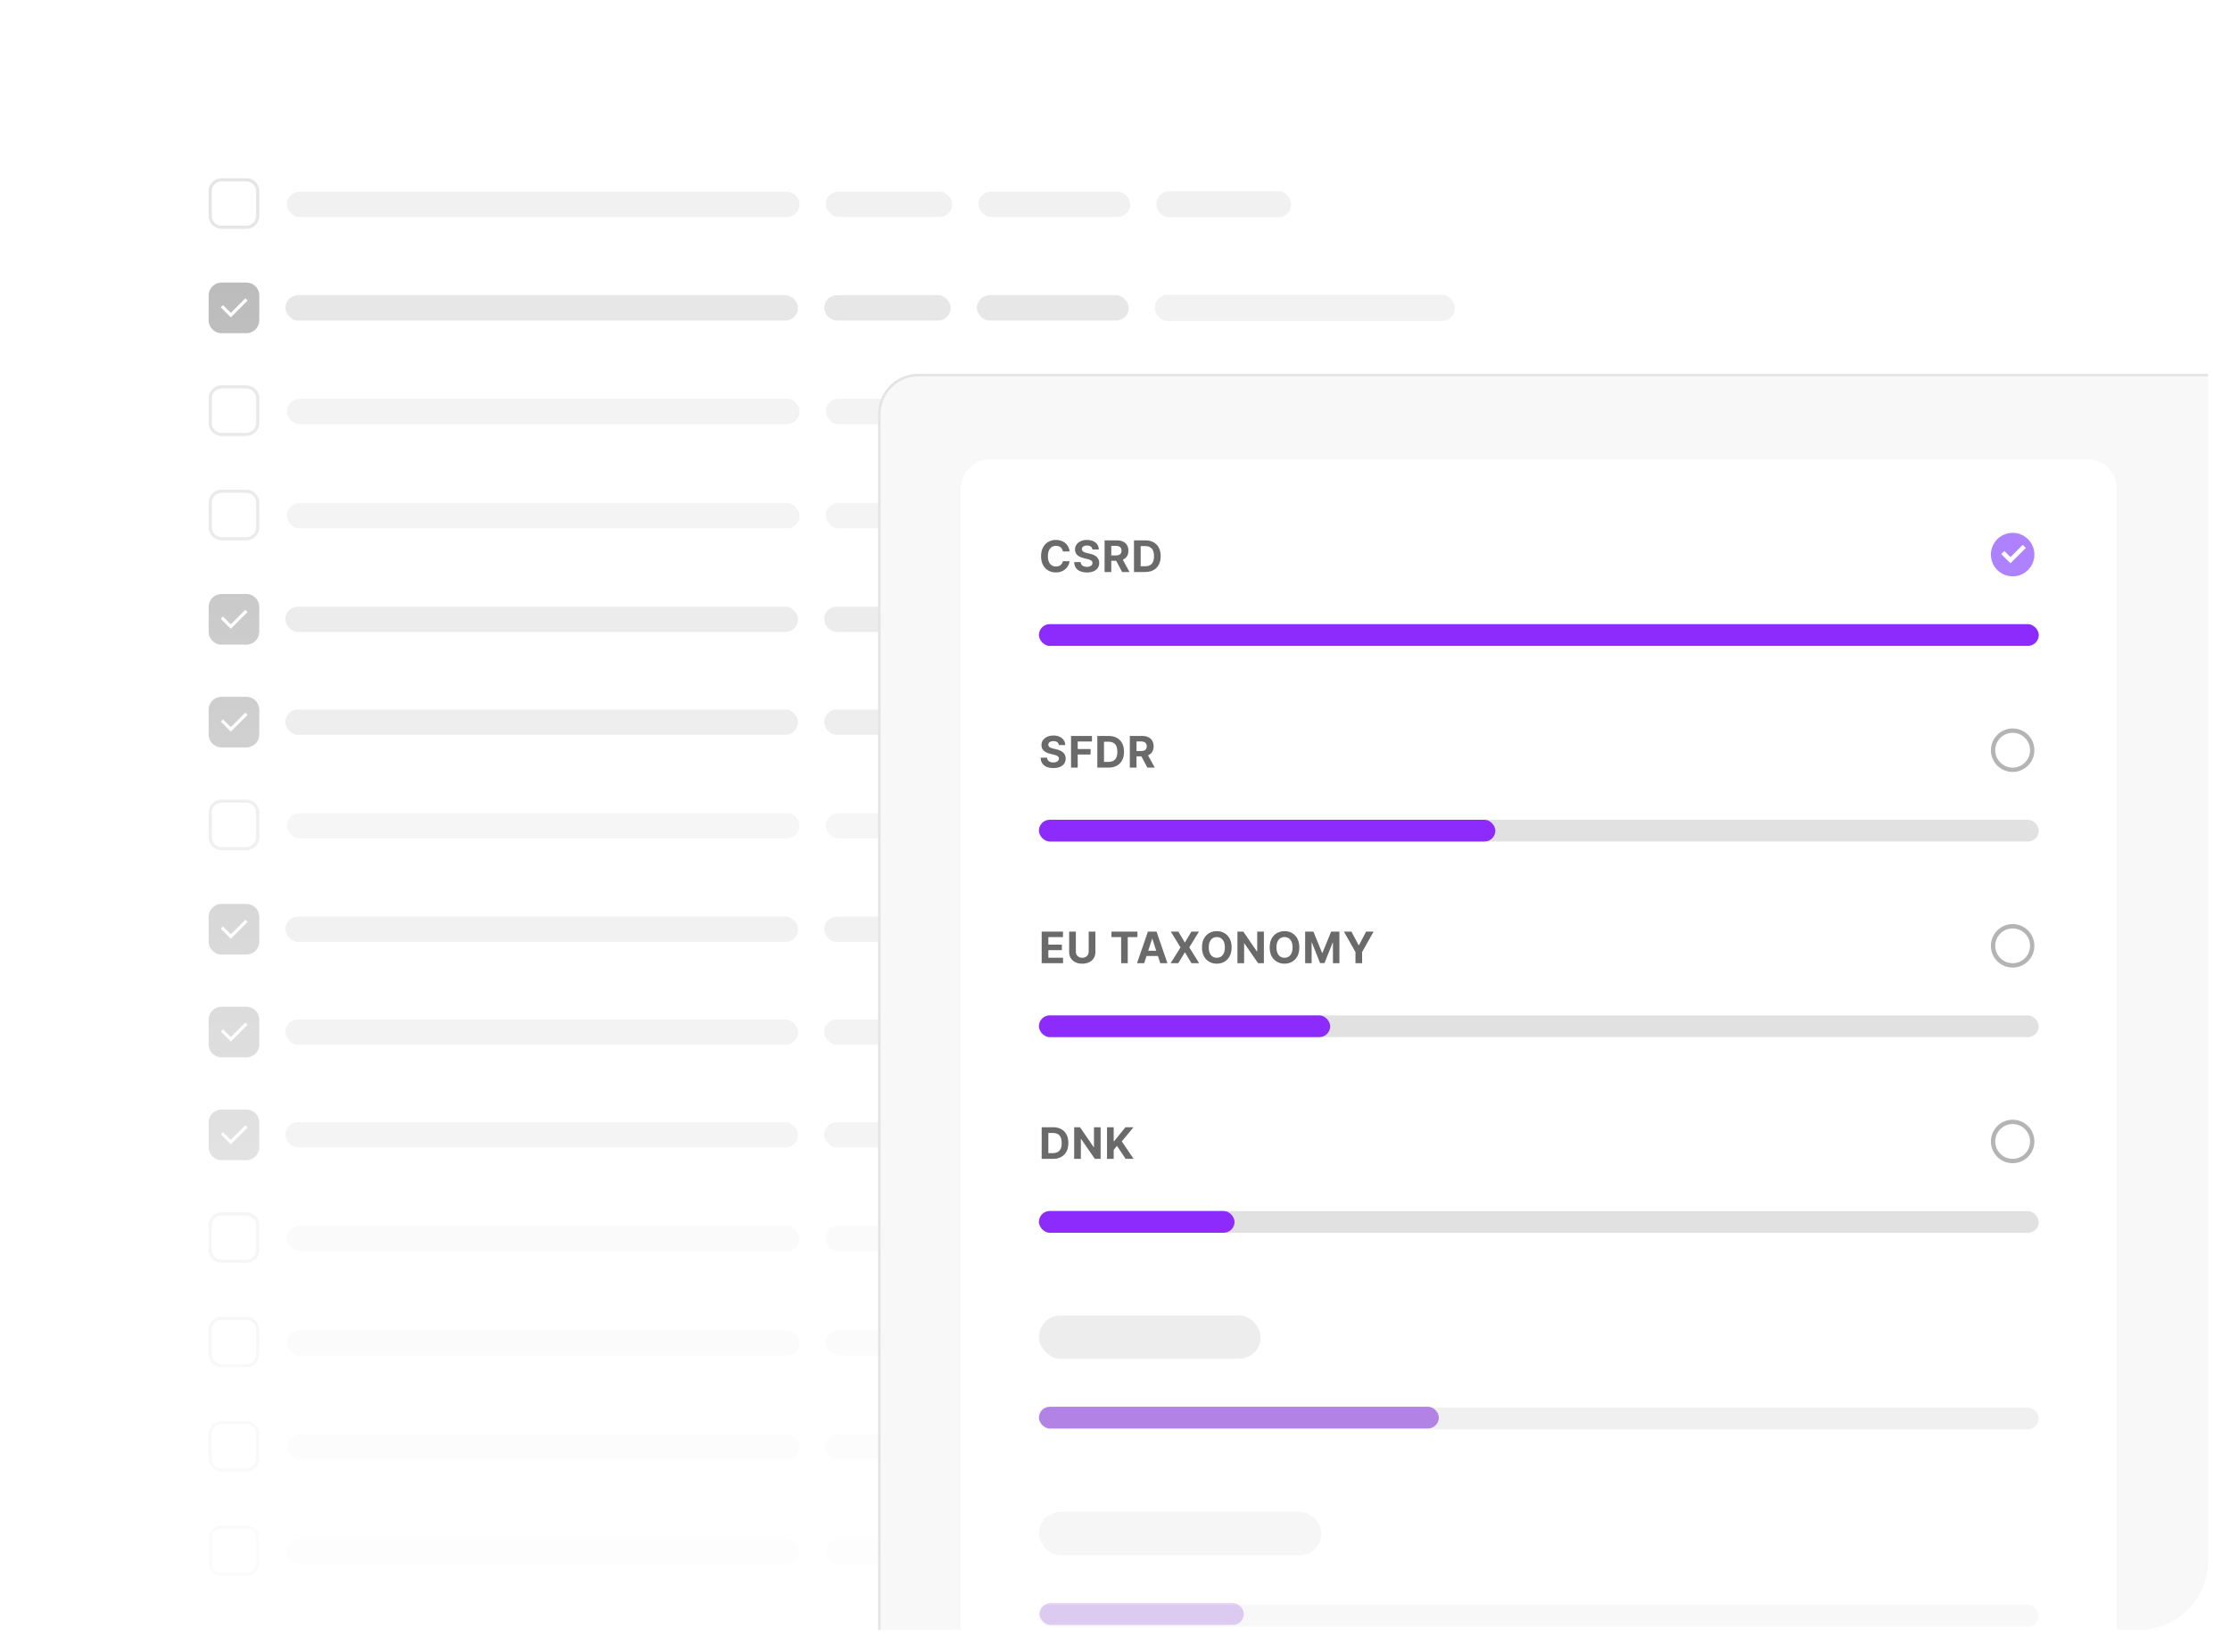 <svg xmlns="http://www.w3.org/2000/svg" width="513" height="380" fill="none"><g filter="url(#a)"><g clip-path="url(#b)"><mask id="d" width="470" height="394" x="33" y="23" maskUnits="userSpaceOnUse" style="mask-type:alpha"><path fill="url(#c)" d="M33 23h470v394H33z"/></mask><g mask="url(#d)"><path fill="#fff" d="M48.364 42.993a2.63 2.63 0 0 1 2.63-2.629h5.662a2.629 2.629 0 0 1 2.629 2.63v5.662a2.629 2.629 0 0 1-2.63 2.629h-5.662a2.629 2.629 0 0 1-2.629-2.63v-5.662Z"/><path stroke="#E4E4E4" stroke-width=".728" d="M48.364 42.993a2.63 2.63 0 0 1 2.63-2.629h5.662a2.629 2.629 0 0 1 2.629 2.63v5.662a2.629 2.629 0 0 1-2.63 2.629h-5.662a2.629 2.629 0 0 1-2.629-2.63v-5.662Z"/><rect width="117.943" height="5.824" x="66" y="43.088" fill="#F0F0F0" rx="2.912"/><rect width="29.122" height="5.824" x="189.942" y="43.088" fill="#F0F0F0" rx="2.912"/><rect width="34.946" height="5.824" x="225.064" y="43.088" fill="#F0F0F0" rx="2.912"/><rect width="31" height="6" x="266.01" y="43" fill="#F0F0F0" rx="2.912"/><path fill="#B5B4B4" d="M48 66.993A2.993 2.993 0 0 1 50.993 64h5.663a2.993 2.993 0 0 1 2.993 2.993v5.663a2.993 2.993 0 0 1-2.993 2.993h-5.663A2.993 2.993 0 0 1 48 72.656v-5.663Z"/><path fill="#fff" d="m53.097 70.978 3.346-3.346.515.515-3.861 3.861-2.317-2.316.515-.515 1.802 1.801Z"/><rect width="117.943" height="5.824" x="65.648" y="66.912" fill="#E4E4E4" rx="2.912"/><rect width="29.122" height="5.824" x="189.591" y="66.912" fill="#E4E4E4" rx="2.912"/><rect width="34.946" height="5.824" x="224.713" y="66.912" fill="#E4E4E4" rx="2.912"/><rect width="69" height="6" x="265.659" y="66.824" fill="#F0F0F0" rx="2.912"/><path fill="#fff" d="M48.364 90.642a2.63 2.63 0 0 1 2.63-2.63h5.662a2.629 2.629 0 0 1 2.629 2.63v5.662a2.629 2.629 0 0 1-2.63 2.63h-5.662a2.629 2.629 0 0 1-2.629-2.63v-5.662Z"/><path stroke="#E4E4E4" stroke-width=".728" d="M48.364 90.642a2.63 2.63 0 0 1 2.63-2.63h5.662a2.629 2.629 0 0 1 2.629 2.63v5.662a2.629 2.629 0 0 1-2.63 2.63h-5.662a2.629 2.629 0 0 1-2.629-2.63v-5.662Z"/><rect width="117.943" height="5.824" x="66" y="90.737" fill="#F0F0F0" rx="2.912"/><rect width="29.122" height="5.824" x="189.942" y="90.737" fill="#F0F0F0" rx="2.912"/><rect width="34.946" height="5.824" x="225.064" y="90.737" fill="#F0F0F0" rx="2.912"/><rect width="8.736" height="5.824" x="266.01" y="90.737" fill="#F0F0F0" rx="2.912"/><path fill="#fff" d="M48.364 114.642a2.629 2.629 0 0 1 2.63-2.629h5.662a2.629 2.629 0 0 1 2.629 2.629v5.662a2.629 2.629 0 0 1-2.63 2.629h-5.662a2.629 2.629 0 0 1-2.629-2.629v-5.662Z"/><path stroke="#E4E4E4" stroke-width=".728" d="M48.364 114.642a2.629 2.629 0 0 1 2.63-2.629h5.662a2.629 2.629 0 0 1 2.629 2.629v5.662a2.629 2.629 0 0 1-2.63 2.629h-5.662a2.629 2.629 0 0 1-2.629-2.629v-5.662Z"/><rect width="117.943" height="5.824" x="66" y="114.737" fill="#F0F0F0" rx="2.912"/><rect width="29.122" height="5.824" x="189.942" y="114.737" fill="#F0F0F0" rx="2.912"/><rect width="34.946" height="5.824" x="225.064" y="114.737" fill="#F0F0F0" rx="2.912"/><rect width="8.736" height="5.824" x="266.01" y="114.737" fill="#F0F0F0" rx="2.912"/><path fill="#B5B4B4" d="M48 138.642a2.993 2.993 0 0 1 2.993-2.993h5.663a2.993 2.993 0 0 1 2.993 2.993v5.662a2.993 2.993 0 0 1-2.993 2.993h-5.663A2.993 2.993 0 0 1 48 144.304v-5.662Z"/><path fill="#fff" d="m53.097 142.627 3.346-3.346.515.515-3.861 3.861-2.317-2.317.515-.515 1.802 1.802Z"/><rect width="117.943" height="5.824" x="65.648" y="138.561" fill="#E4E4E4" rx="2.912"/><rect width="29.122" height="5.824" x="189.591" y="138.561" fill="#E4E4E4" rx="2.912"/><rect width="34.946" height="5.824" x="224.713" y="138.561" fill="#F0F0F0" rx="2.912"/><rect width="8.736" height="5.824" x="265.659" y="138.561" fill="#F0F0F0" rx="2.912"/><path fill="#B5B4B4" d="M48 162.29a2.993 2.993 0 0 1 2.993-2.993h5.663a2.993 2.993 0 0 1 2.993 2.993v5.663a2.993 2.993 0 0 1-2.993 2.993h-5.663A2.993 2.993 0 0 1 48 167.953v-5.663Z"/><path fill="#fff" d="m53.097 166.276 3.346-3.346.515.514-3.861 3.861-2.317-2.316.515-.515 1.802 1.802Z"/><rect width="117.943" height="5.824" x="65.648" y="162.209" fill="#E4E4E4" rx="2.912"/><rect width="29.122" height="5.824" x="189.591" y="162.209" fill="#E4E4E4" rx="2.912"/><rect width="34.946" height="5.824" x="224.713" y="162.209" fill="#F0F0F0" rx="2.912"/><rect width="8.736" height="5.824" x="265.659" y="162.209" fill="#F0F0F0" rx="2.912"/><path fill="#fff" d="M48.364 185.939a2.629 2.629 0 0 1 2.63-2.629h5.662a2.629 2.629 0 0 1 2.629 2.629v5.663a2.629 2.629 0 0 1-2.63 2.629h-5.662a2.629 2.629 0 0 1-2.629-2.629v-5.663Z"/><path stroke="#E4E4E4" stroke-width=".728" d="M48.364 185.939a2.629 2.629 0 0 1 2.63-2.629h5.662a2.629 2.629 0 0 1 2.629 2.629v5.663a2.629 2.629 0 0 1-2.63 2.629h-5.662a2.629 2.629 0 0 1-2.629-2.629v-5.663Z"/><rect width="117.943" height="5.824" x="66" y="186.034" fill="#F0F0F0" rx="2.912"/><rect width="29.122" height="5.824" x="189.942" y="186.034" fill="#F0F0F0" rx="2.912"/><rect width="34.946" height="5.824" x="225.064" y="186.034" fill="#F0F0F0" rx="2.912"/><rect width="8.736" height="5.824" x="266.01" y="186.034" fill="#F0F0F0" rx="2.912"/><path fill="#B5B4B4" d="M48 209.939a2.993 2.993 0 0 1 2.993-2.993h5.663a2.993 2.993 0 0 1 2.993 2.993v5.663a2.993 2.993 0 0 1-2.993 2.993h-5.663A2.993 2.993 0 0 1 48 215.602v-5.663Z"/><path fill="#fff" d="m53.097 213.925 3.346-3.347.515.515-3.861 3.861-2.317-2.316.515-.515 1.802 1.802Z"/><rect width="117.943" height="5.824" x="65.648" y="209.858" fill="#E4E4E4" rx="2.912"/><rect width="29.122" height="5.824" x="189.591" y="209.858" fill="#E4E4E4" rx="2.912"/><rect width="34.946" height="5.824" x="224.713" y="209.858" fill="#F0F0F0" rx="2.912"/><rect width="8.736" height="5.824" x="265.659" y="209.858" fill="#F0F0F0" rx="2.912"/><path fill="#B5B4B4" d="M48 233.588a2.993 2.993 0 0 1 2.993-2.993h5.663a2.993 2.993 0 0 1 2.993 2.993v5.662a2.993 2.993 0 0 1-2.993 2.993h-5.663A2.993 2.993 0 0 1 48 239.25v-5.662Z"/><path fill="#fff" d="m53.097 237.573 3.346-3.346.515.515-3.861 3.861-2.317-2.317.515-.515 1.802 1.802Z"/><rect width="117.943" height="5.824" x="65.648" y="233.507" fill="#E4E4E4" rx="2.912"/><rect width="29.122" height="5.824" x="189.591" y="233.507" fill="#E4E4E4" rx="2.912"/><rect width="34.946" height="5.824" x="224.713" y="233.507" fill="#F0F0F0" rx="2.912"/><rect width="8.736" height="5.824" x="265.659" y="233.507" fill="#F0F0F0" rx="2.912"/><path fill="#B5B4B4" d="M48 257.236a2.993 2.993 0 0 1 2.993-2.993h5.663a2.993 2.993 0 0 1 2.993 2.993v5.663a2.993 2.993 0 0 1-2.993 2.993h-5.663A2.993 2.993 0 0 1 48 262.899v-5.663Z"/><path fill="#fff" d="m53.097 261.222 3.346-3.347.515.515-3.861 3.861-2.317-2.316.515-.515 1.802 1.802Z"/><rect width="117.943" height="5.824" x="65.648" y="257.155" fill="#E4E4E4" rx="2.912"/><rect width="29.122" height="5.824" x="189.591" y="257.155" fill="#E4E4E4" rx="2.912"/><rect width="34.946" height="5.824" x="224.713" y="257.155" fill="#F0F0F0" rx="2.912"/><rect width="8.736" height="5.824" x="265.659" y="257.155" fill="#F0F0F0" rx="2.912"/><path fill="#fff" d="M48.364 280.885a2.629 2.629 0 0 1 2.63-2.629h5.662a2.629 2.629 0 0 1 2.629 2.629v5.662a2.629 2.629 0 0 1-2.63 2.629h-5.662a2.629 2.629 0 0 1-2.629-2.629v-5.662Z"/><path stroke="#E4E4E4" stroke-width=".728" d="M48.364 280.885a2.629 2.629 0 0 1 2.63-2.629h5.662a2.629 2.629 0 0 1 2.629 2.629v5.662a2.629 2.629 0 0 1-2.63 2.629h-5.662a2.629 2.629 0 0 1-2.629-2.629v-5.662Z"/><rect width="117.943" height="5.824" x="66" y="280.98" fill="#F0F0F0" rx="2.912"/><rect width="29.122" height="5.824" x="189.942" y="280.98" fill="#F0F0F0" rx="2.912"/><rect width="34.946" height="5.824" x="225.064" y="280.98" fill="#F0F0F0" rx="2.912"/><rect width="8.736" height="5.824" x="266.01" y="280.98" fill="#F0F0F0" rx="2.912"/><path fill="#fff" d="M48.364 304.885a2.629 2.629 0 0 1 2.63-2.629h5.662a2.629 2.629 0 0 1 2.629 2.629v5.662a2.629 2.629 0 0 1-2.63 2.629h-5.662a2.629 2.629 0 0 1-2.629-2.629v-5.662Z"/><path stroke="#E4E4E4" stroke-width=".728" d="M48.364 304.885a2.629 2.629 0 0 1 2.63-2.629h5.662a2.629 2.629 0 0 1 2.629 2.629v5.662a2.629 2.629 0 0 1-2.63 2.629h-5.662a2.629 2.629 0 0 1-2.629-2.629v-5.662Z"/><rect width="117.943" height="5.824" x="66" y="304.98" fill="#F0F0F0" rx="2.912"/><rect width="29.122" height="5.824" x="189.942" y="304.98" fill="#F0F0F0" rx="2.912"/><rect width="34.946" height="5.824" x="225.064" y="304.98" fill="#F0F0F0" rx="2.912"/><rect width="8.736" height="5.824" x="266.01" y="304.98" fill="#F0F0F0" rx="2.912"/><path fill="#fff" d="M48.364 328.885a2.629 2.629 0 0 1 2.63-2.629h5.662a2.629 2.629 0 0 1 2.629 2.629v5.662a2.629 2.629 0 0 1-2.63 2.629h-5.662a2.629 2.629 0 0 1-2.629-2.629v-5.662Z"/><path stroke="#E4E4E4" stroke-width=".728" d="M48.364 328.885a2.629 2.629 0 0 1 2.63-2.629h5.662a2.629 2.629 0 0 1 2.629 2.629v5.662a2.629 2.629 0 0 1-2.63 2.629h-5.662a2.629 2.629 0 0 1-2.629-2.629v-5.662Z"/><rect width="117.943" height="5.824" x="66" y="328.98" fill="#F0F0F0" rx="2.912"/><rect width="29.122" height="5.824" x="189.942" y="328.98" fill="#F0F0F0" rx="2.912"/><rect width="34.946" height="5.824" x="225.064" y="328.98" fill="#F0F0F0" rx="2.912"/><rect width="8.736" height="5.824" x="266.01" y="328.98" fill="#F0F0F0" rx="2.912"/><path fill="#fff" d="M48.364 352.885a2.629 2.629 0 0 1 2.63-2.629h5.662a2.629 2.629 0 0 1 2.629 2.629v5.662a2.629 2.629 0 0 1-2.63 2.629h-5.662a2.629 2.629 0 0 1-2.629-2.629v-5.662Z"/><path stroke="#E4E4E4" stroke-width=".728" d="M48.364 352.885a2.629 2.629 0 0 1 2.63-2.629h5.662a2.629 2.629 0 0 1 2.629 2.629v5.662a2.629 2.629 0 0 1-2.63 2.629h-5.662a2.629 2.629 0 0 1-2.629-2.629v-5.662Z"/><rect width="117.943" height="5.824" x="66" y="352.98" fill="#F0F0F0" rx="2.912"/><rect width="29.122" height="5.824" x="189.942" y="352.98" fill="#F0F0F0" rx="2.912"/><rect width="34.946" height="5.824" x="225.064" y="352.98" fill="#F0F0F0" rx="2.912"/><rect width="8.736" height="5.824" x="266.01" y="352.98" fill="#F0F0F0" rx="2.912"/><path fill="#fff" d="M48.364 376.885a2.629 2.629 0 0 1 2.63-2.629h5.662a2.629 2.629 0 0 1 2.629 2.629v5.662a2.629 2.629 0 0 1-2.63 2.629h-5.662a2.629 2.629 0 0 1-2.629-2.629v-5.662Z"/><path stroke="#E4E4E4" stroke-width=".728" d="M48.364 376.885a2.629 2.629 0 0 1 2.63-2.629h5.662a2.629 2.629 0 0 1 2.629 2.629v5.662a2.629 2.629 0 0 1-2.63 2.629h-5.662a2.629 2.629 0 0 1-2.629-2.629v-5.662Z"/></g><g filter="url(#e)"><path fill="#F8F8F8" d="M202.29 90.29a9 9 0 0 1 9-9h333.42a9 9 0 0 1 9 9v311.42a9 9 0 0 1-9 9H211.29a9 9 0 0 1-9-9V90.29Z"/><path stroke="#E4E4E4" stroke-width=".581" d="M202.29 90.29a9 9 0 0 1 9-9h333.42a9 9 0 0 1 9 9v311.42a9 9 0 0 1-9 9H211.29a9 9 0 0 1-9-9V90.29Z"/><g filter="url(#f)"><path fill="#fff" d="M221 106.968a6.968 6.968 0 0 1 6.968-6.968h252.064a6.968 6.968 0 0 1 6.968 6.968v278.064a6.968 6.968 0 0 1-6.968 6.968H227.968a6.968 6.968 0 0 1-6.968-6.968V106.968Z" shape-rendering="crispEdges"/><path fill="#6B6A6A" d="M246.049 121.273h-1.555a1.544 1.544 0 0 0-.174-.536 1.38 1.38 0 0 0-.338-.405 1.481 1.481 0 0 0-.476-.255 1.82 1.82 0 0 0-.578-.089c-.377 0-.705.093-.984.28a1.799 1.799 0 0 0-.65.81c-.154.353-.231.781-.231 1.286 0 .518.077.954.231 1.306.156.353.374.62.653.799.28.18.603.27.97.27.206 0 .396-.027.572-.081a1.52 1.52 0 0 0 .472-.238 1.39 1.39 0 0 0 .341-.387c.092-.152.156-.325.192-.519l1.555.007a2.892 2.892 0 0 1-.945 1.794 3.03 3.03 0 0 1-.958.575c-.37.14-.788.209-1.254.209-.649 0-1.229-.146-1.74-.44a3.118 3.118 0 0 1-1.207-1.275c-.294-.556-.441-1.23-.441-2.02 0-.793.149-1.468.448-2.025.298-.556.703-.98 1.214-1.271a3.412 3.412 0 0 1 1.726-.44c.421 0 .812.059 1.172.177.362.119.683.292.962.519.28.225.507.501.682.827.178.327.291.701.341 1.122Zm5.248-.454a.896.896 0 0 0-.366-.668c-.215-.158-.508-.238-.877-.238-.251 0-.463.036-.636.107a.891.891 0 0 0-.397.288.69.69 0 0 0-.135.419.595.595 0 0 0 .081.34.847.847 0 0 0 .253.253c.106.068.229.129.369.181.14.049.289.092.447.128l.654.156c.317.071.608.166.873.284.265.118.495.264.689.437.194.173.345.376.451.61.109.235.165.504.167.807-.002.445-.116.831-.341 1.157-.222.325-.544.577-.966.757-.419.177-.924.266-1.516.266-.587 0-1.099-.09-1.534-.27a2.249 2.249 0 0 1-1.016-.799c-.241-.355-.368-.794-.38-1.317h1.488c.017.243.087.447.21.61.125.161.292.283.5.366.211.081.449.121.714.121.261 0 .487-.038.678-.114.195-.075.345-.181.451-.316a.727.727 0 0 0 .16-.465.605.605 0 0 0-.145-.412 1.113 1.113 0 0 0-.419-.284 4.291 4.291 0 0 0-.672-.213l-.791-.199c-.614-.149-1.098-.382-1.453-.699-.355-.318-.531-.745-.529-1.282a1.908 1.908 0 0 1 .352-1.155c.239-.329.567-.586.983-.77.417-.185.89-.277 1.421-.277.539 0 1.011.092 1.413.277.405.184.72.441.945.77.225.329.341.711.348 1.144h-1.474Zm2.807 5.181v-7.273h2.87c.549 0 1.018.099 1.406.295.391.194.688.47.891.827.206.356.309.773.309 1.254 0 .483-.104.898-.312 1.246-.209.346-.51.611-.906.796-.393.185-.869.277-1.427.277h-1.922v-1.236h1.673c.294 0 .537-.04.732-.121a.868.868 0 0 0 .433-.362c.097-.161.145-.361.145-.6 0-.241-.048-.445-.145-.611a.89.89 0 0 0-.437-.376c-.194-.088-.439-.132-.735-.132h-1.037V126h-1.538Zm3.928-3.31 1.807 3.31h-1.697l-1.768-3.31h1.658Zm5.413 3.31h-2.578v-7.273h2.599c.732 0 1.362.146 1.89.437.527.289.933.704 1.218 1.247.286.542.429 1.19.429 1.946 0 .757-.143 1.408-.429 1.953a2.958 2.958 0 0 1-1.226 1.253c-.53.291-1.164.437-1.903.437Zm-1.04-1.317h.976c.455 0 .837-.081 1.147-.242.313-.163.547-.415.703-.756.159-.344.238-.786.238-1.328 0-.538-.079-.977-.238-1.318a1.539 1.539 0 0 0-.699-.753c-.31-.161-.693-.241-1.147-.241h-.98v4.638Z"/><path fill="#AE82FF" d="M463 127a5 5 0 1 1 .001-10.001A5 5 0 0 1 463 127Zm-.499-3 3.536-3.536-.707-.707-2.829 2.829-1.414-1.414-.707.707 2.121 2.121Z"/><rect width="230" height="5" x="239" y="138" fill="#6B6A6A" opacity=".2" rx="2.5"/><rect width="230" height="5" x="239" y="138" fill="#8C2BFC" rx="2.5"/><path fill="#6B6A6A" d="M243.577 165.819a.899.899 0 0 0-.365-.668c-.216-.158-.508-.238-.877-.238-.251 0-.463.036-.636.107a.89.89 0 0 0-.398.288.69.69 0 0 0-.135.419.595.595 0 0 0 .082.34.832.832 0 0 0 .252.253c.107.068.23.129.369.181.14.049.289.092.448.128l.653.156c.317.071.609.166.874.284.265.118.495.264.689.437.194.173.344.376.451.61.109.235.164.504.167.807-.003.445-.116.831-.341 1.157-.223.325-.545.577-.966.757-.419.177-.925.266-1.517.266-.587 0-1.098-.09-1.534-.27a2.246 2.246 0 0 1-1.015-.799c-.242-.355-.368-.794-.38-1.317h1.488c.016.243.086.447.209.61.126.161.293.283.501.366.211.081.449.121.714.121.26 0 .486-.038.678-.114.194-.075.344-.181.451-.316a.733.733 0 0 0 .16-.465.605.605 0 0 0-.146-.412 1.105 1.105 0 0 0-.419-.284 4.276 4.276 0 0 0-.671-.213l-.792-.199c-.613-.149-1.097-.382-1.452-.699-.356-.318-.532-.745-.53-1.282a1.908 1.908 0 0 1 .352-1.155c.239-.329.567-.586.984-.77.416-.185.89-.277 1.42-.277.54 0 1.011.092 1.414.277.404.184.719.441.944.77.225.329.341.711.348 1.144h-1.474Zm2.808 5.181v-7.273h4.815v1.268h-3.278v1.733h2.959v1.268h-2.959V171h-1.537Zm8.628 0h-2.579v-7.273h2.6c.731 0 1.361.146 1.889.437.528.289.934.704 1.218 1.247.287.542.43 1.19.43 1.946 0 .757-.143 1.408-.43 1.953a2.95 2.95 0 0 1-1.225 1.253c-.53.291-1.165.437-1.903.437Zm-1.041-1.317h.977c.454 0 .837-.081 1.147-.242.312-.163.547-.415.703-.756.158-.344.238-.786.238-1.328 0-.538-.08-.977-.238-1.318a1.54 1.54 0 0 0-.7-.753c-.31-.161-.692-.241-1.147-.241h-.98v4.638ZM259.91 171v-7.273h2.869c.549 0 1.018.099 1.406.295.391.194.688.47.892.827.206.356.309.773.309 1.254 0 .483-.104.898-.313 1.246-.208.346-.51.611-.905.796-.393.185-.869.277-1.428.277h-1.921v-1.236h1.673c.293 0 .537-.04.731-.121a.864.864 0 0 0 .433-.362c.097-.161.146-.361.146-.6 0-.241-.049-.445-.146-.611a.885.885 0 0 0-.437-.376c-.194-.088-.439-.132-.735-.132h-1.037V171h-1.537Zm3.927-3.31 1.808 3.31h-1.698l-1.768-3.31h1.658Z"/><path fill="#B5B4B4" d="M463 172a5 5 0 1 1 .001-10.001A5 5 0 0 1 463 172Zm0-1a4 4 0 1 0 0-8 4 4 0 0 0 0 8Z"/><rect width="230" height="5" x="239" y="183" fill="#6B6A6A" opacity=".2" rx="2.5"/><rect width="105" height="5" x="239" y="183" fill="#8C2BFC" rx="2.5"/><path fill="#6B6A6A" d="M239.632 216v-7.273h4.901v1.268h-3.363v1.733h3.111v1.268h-3.111v1.736h3.377V216h-4.915Zm10.815-7.273h1.538v4.723c0 .531-.127.995-.38 1.392a2.546 2.546 0 0 1-1.055.931c-.452.22-.979.33-1.58.33-.604 0-1.132-.11-1.584-.33a2.544 2.544 0 0 1-1.054-.931c-.251-.397-.377-.861-.377-1.392v-4.723h1.538v4.592c0 .277.06.523.181.739.123.215.296.384.518.507.223.123.482.185.778.185.298 0 .558-.062.778-.185.222-.123.394-.292.515-.507.123-.216.184-.462.184-.739v-4.592Zm5.241 1.268v-1.268h5.973v1.268h-2.227V216h-1.52v-6.005h-2.226Zm7.521 6.005h-1.648l2.511-7.273h1.982l2.507 7.273h-1.648l-1.822-5.611h-.057L263.209 216Zm-.103-2.859h3.892v1.201h-3.892v-1.201Zm7.972-4.414 1.466 2.479h.057l1.474-2.479h1.736l-2.219 3.637 2.269 3.636h-1.768l-1.492-2.482h-.057L271.053 216h-1.761l2.276-3.636-2.234-3.637h1.744Zm12.248 3.637c0 .793-.15 1.467-.451 2.024a3.132 3.132 0 0 1-1.222 1.275 3.45 3.45 0 0 1-1.733.436c-.646 0-1.226-.146-1.74-.44a3.137 3.137 0 0 1-1.218-1.275c-.298-.556-.447-1.23-.447-2.02 0-.793.149-1.468.447-2.025a3.12 3.12 0 0 1 1.218-1.271 3.45 3.45 0 0 1 1.74-.44c.642 0 1.22.147 1.733.44.516.291.924.715 1.222 1.271.301.557.451 1.232.451 2.025Zm-1.559 0c0-.514-.077-.947-.231-1.3a1.76 1.76 0 0 0-.643-.803 1.73 1.73 0 0 0-.973-.273c-.371 0-.696.091-.973.273-.277.183-.492.45-.646.803-.151.353-.227.786-.227 1.3 0 .513.076.947.227 1.299.154.353.369.621.646.803.277.182.602.273.973.273.372 0 .696-.091.973-.273.277-.182.492-.45.643-.803.154-.352.231-.786.231-1.299Zm8.981-3.637V216h-1.328l-3.164-4.577h-.053V216h-1.538v-7.273h1.349l3.14 4.574h.063v-4.574h1.531Zm8.154 3.637c0 .793-.151 1.467-.451 2.024a3.139 3.139 0 0 1-1.222 1.275 3.453 3.453 0 0 1-1.733.436c-.646 0-1.226-.146-1.74-.44a3.124 3.124 0 0 1-1.218-1.275c-.298-.556-.447-1.23-.447-2.02 0-.793.149-1.468.447-2.025.298-.556.704-.98 1.218-1.271a3.45 3.45 0 0 1 1.74-.44c.642 0 1.219.147 1.733.44a3.11 3.11 0 0 1 1.222 1.271c.3.557.451 1.232.451 2.025Zm-1.559 0c0-.514-.077-.947-.231-1.3-.152-.353-.366-.62-.643-.803a1.73 1.73 0 0 0-.973-.273 1.73 1.73 0 0 0-.973.273c-.277.183-.492.45-.646.803-.152.353-.227.786-.227 1.3 0 .513.075.947.227 1.299.154.353.369.621.646.803.277.182.601.273.973.273s.696-.091.973-.273c.277-.182.491-.45.643-.803.154-.352.231-.786.231-1.299Zm2.898-3.637h1.896l2.003 4.887h.085l2.003-4.887h1.896V216h-1.491v-4.734h-.061l-1.882 4.698h-1.015l-1.882-4.715h-.061V216h-1.491v-7.273Zm8.924 0h1.722l1.659 3.132h.071l1.658-3.132h1.722l-2.652 4.702V216h-1.527v-2.571l-2.653-4.702Z"/><path fill="#B5B4B4" d="M463 217a5 5 0 1 1 .001-10.001A5 5 0 0 1 463 217Zm0-1a4 4 0 1 0 0-8 4 4 0 0 0 0 8Z"/><rect width="230" height="5" x="239" y="228.004" fill="#6B6A6A" opacity=".2" rx="2.5"/><rect width="67" height="5" x="239" y="228" fill="#8C2BFC" rx="2.5"/><path fill="#6B6A6A" d="M242.21 261.004h-2.578v-7.273h2.6c.731 0 1.361.146 1.889.437.528.289.934.704 1.218 1.246.286.543.429 1.191.429 1.946 0 .758-.143 1.409-.429 1.954a2.956 2.956 0 0 1-1.225 1.253c-.531.291-1.165.437-1.904.437Zm-1.04-1.318h.976c.455 0 .837-.08 1.147-.241.313-.163.547-.416.703-.756.159-.344.238-.786.238-1.329 0-.537-.079-.976-.238-1.317a1.539 1.539 0 0 0-.699-.753c-.31-.161-.693-.241-1.147-.241h-.98v4.637Zm12.021-5.955v7.273h-1.329l-3.164-4.578h-.053v4.578h-1.538v-7.273h1.35l3.139 4.574h.064v-4.574h1.531Zm1.47 7.273v-7.273h1.538v3.207h.096l2.617-3.207h1.843l-2.699 3.257 2.731 4.016h-1.84l-1.992-2.99-.756.923v2.067h-1.538Z"/><path fill="#B5B4B4" d="M463 262.004a5 5 0 1 1 .001-10.001 5 5 0 0 1-.001 10.001Zm0-1a4 4 0 1 0 0-8 4 4 0 0 0 0 8Z"/><rect width="230" height="5" x="239" y="273.02" fill="#6B6A6A" opacity=".2" rx="2.5"/><rect width="45" height="5" x="239" y="273.004" fill="#8C2BFC" rx="2.5"/><rect width="51" height="10" x="239" y="297.02" fill="#4E4E4E" opacity=".1" rx="5"/><rect width="230" height="5" x="239" y="318.211" fill="#6B6A6A" opacity=".1" rx="2.5"/><rect width="92" height="5" x="239" y="318.02" fill="#7516DA" opacity=".5" rx="2.5"/><rect width="65" height="10" x="239" y="342.211" fill="#4E4E4E" opacity=".05" rx="5"/><rect width="230" height="5" x="239" y="363.594" fill="#6B6A6A" opacity=".05" rx="2.5"/><rect width="47" height="5" x="239.142" y="363.211" fill="#7516DA" opacity=".2" rx="2.5"/></g></g></g></g><defs><filter id="a" width="518" height="384" x="-5" y="-4" color-interpolation-filters="sRGB" filterUnits="userSpaceOnUse"><feFlood flood-opacity="0" result="BackgroundImageFix"/><feColorMatrix in="SourceAlpha" result="hardAlpha" values="0 0 0 0 0 0 0 0 0 0 0 0 0 0 0 0 0 0 127 0"/><feOffset dy="1"/><feGaussianBlur stdDeviation="2.5"/><feComposite in2="hardAlpha" operator="out"/><feColorMatrix values="0 0 0 0 0.682 0 0 0 0 0.51 0 0 0 0 1 0 0 0 0.18 0"/><feBlend in2="BackgroundImageFix" result="effect1_dropShadow_2006_5226"/><feBlend in="SourceGraphic" in2="effect1_dropShadow_2006_5226" result="shape"/></filter><filter id="e" width="368" height="346" x="194" y="77" color-interpolation-filters="sRGB" filterUnits="userSpaceOnUse"><feFlood flood-opacity="0" result="BackgroundImageFix"/><feColorMatrix in="SourceAlpha" result="hardAlpha" values="0 0 0 0 0 0 0 0 0 0 0 0 0 0 0 0 0 0 127 0"/><feOffset dy="4"/><feGaussianBlur stdDeviation="4"/><feComposite in2="hardAlpha" operator="out"/><feColorMatrix values="0 0 0 0 0 0 0 0 0 0 0 0 0 0 0 0 0 0 0.08 0"/><feBlend in2="BackgroundImageFix" result="effect1_dropShadow_2006_5226"/><feBlend in="SourceGraphic" in2="effect1_dropShadow_2006_5226" result="shape"/></filter><filter id="f" width="268.323" height="294.323" x="219.839" y="99.419" color-interpolation-filters="sRGB" filterUnits="userSpaceOnUse"><feFlood flood-opacity="0" result="BackgroundImageFix"/><feColorMatrix in="SourceAlpha" result="hardAlpha" values="0 0 0 0 0 0 0 0 0 0 0 0 0 0 0 0 0 0 127 0"/><feOffset dy=".581"/><feGaussianBlur stdDeviation=".581"/><feComposite in2="hardAlpha" operator="out"/><feColorMatrix values="0 0 0 0 0 0 0 0 0 0 0 0 0 0 0 0 0 0 0.1 0"/><feBlend in2="BackgroundImageFix" result="effect1_dropShadow_2006_5226"/><feBlend in="SourceGraphic" in2="effect1_dropShadow_2006_5226" result="shape"/></filter><linearGradient id="c" x1="268" x2="268" y1="23" y2="417" gradientUnits="userSpaceOnUse"><stop stop-color="#fff"/><stop offset="1" stop-color="#999" stop-opacity="0"/></linearGradient><clipPath id="b"><rect width="508" height="374" fill="#fff" rx="16"/></clipPath></defs></svg>